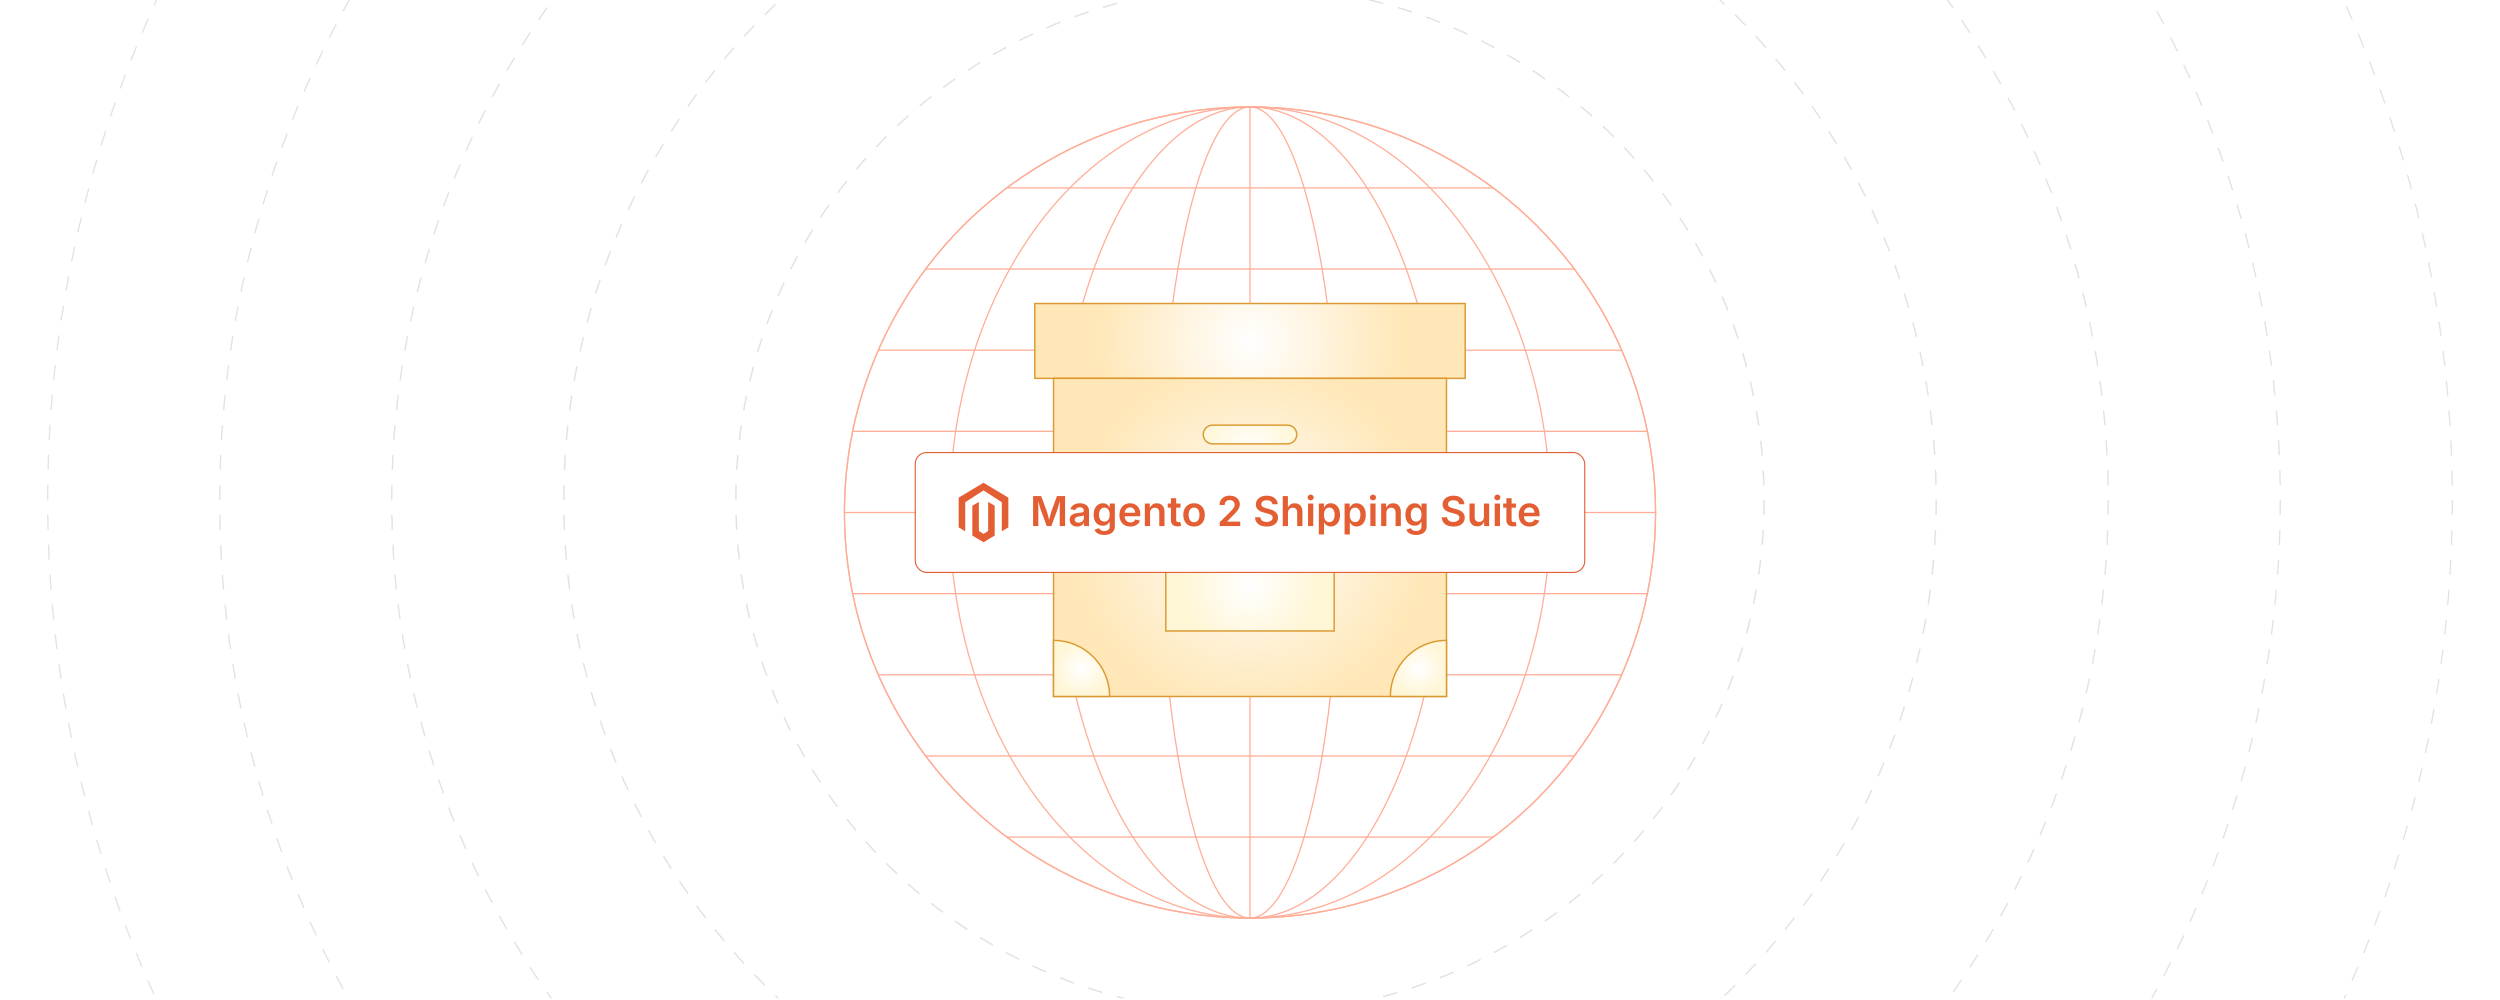 <?xml version="1.0" encoding="UTF-8"?><svg id="Layer_1" xmlns="http://www.w3.org/2000/svg" xmlns:xlink="http://www.w3.org/1999/xlink" viewBox="0 0 1000 400"><defs><clipPath id="clippath"><rect width="999.619" height="399.311" fill="none" stroke-width="0"/></clipPath><filter id="drop-shadow-1" filterUnits="userSpaceOnUse"><feOffset dx="0" dy="5"/><feGaussianBlur result="blur" stdDeviation="4"/><feFlood flood-color="#333" flood-opacity=".09"/><feComposite in2="blur" operator="in"/><feComposite in="SourceGraphic"/></filter><radialGradient id="radial-gradient" cx="500" cy="136.376" fx="500" fy="136.376" r="61.781" gradientUnits="userSpaceOnUse"><stop offset="0" stop-color="#fff"/><stop offset="1" stop-color="#ffe7b7"/></radialGradient><radialGradient id="radial-gradient-2" cy="214.97" fy="214.97" r="71.502" xlink:href="#radial-gradient"/><radialGradient id="radial-gradient-3" cx="500.002" cy="181.288" fx="500.002" fy="181.288" r="20.155" gradientUnits="userSpaceOnUse"><stop offset="0" stop-color="#fff"/><stop offset="1" stop-color="#fff6d6"/></radialGradient><radialGradient id="radial-gradient-4" cx="499.998" cy="233.683" fx="499.998" fy="233.683" r="27.246" xlink:href="#radial-gradient-3"/><radialGradient id="radial-gradient-5" cx="567.367" cy="267.367" fx="567.367" fy="267.367" r="11.228" xlink:href="#radial-gradient-3"/><radialGradient id="radial-gradient-6" cx="432.633" cy="267.367" fx="432.633" fy="267.367" r="11.228" xlink:href="#radial-gradient-3"/><filter id="drop-shadow-2" filterUnits="userSpaceOnUse"><feOffset dx="0" dy="5"/><feGaussianBlur result="blur-2" stdDeviation="4"/><feFlood flood-color="#333" flood-opacity=".09"/><feComposite in2="blur-2" operator="in"/><feComposite in="SourceGraphic"/></filter></defs><g clip-path="url(#clippath)"><circle cx="500" cy="200" r="68.028" fill="none" stroke="#e2e2e2" stroke-dasharray="0 0 5.937 5.937" stroke-miterlimit="10" stroke-width=".623"/><circle cx="500" cy="200" r="136.845" transform="translate(5.025 412.132) rotate(-45)" fill="none" stroke="#e2e2e2" stroke-dasharray="0 0 5.971 5.971" stroke-miterlimit="10" stroke-width=".608"/><circle cx="500" cy="200" r="205.661" fill="none" stroke="#e2e2e2" stroke-dasharray="0 0 5.983 5.983" stroke-miterlimit="10" stroke-width=".592"/><circle cx="500" cy="200" r="274.478" fill="none" stroke="#e2e2e2" stroke-dasharray="0 0 5.988 5.988" stroke-miterlimit="10" stroke-width=".577"/><circle cx="500" cy="200" r="343.295" fill="none" stroke="#e2e2e2" stroke-dasharray="0 0 5.992 5.992" stroke-miterlimit="10" stroke-width=".562"/><circle cx="500" cy="200" r="412.111" fill="none" stroke="#e2e2e2" stroke-dasharray="0 0 5.994 5.994" stroke-miterlimit="10" stroke-width=".546"/><circle cx="500" cy="200" r="480.928" fill="none" stroke="#e2e2e2" stroke-dasharray="0 0 5.996 5.996" stroke-miterlimit="10" stroke-width=".531"/><circle cx="500" cy="200" r="549.745" fill="none" stroke="#e2e2e2" stroke-dasharray="0 0 5.997 5.997" stroke-miterlimit="10" stroke-width=".515"/><circle cx="500" cy="200" r="618.561" fill="none" stroke="#e2e2e2" stroke-dasharray="0 0 5.998 5.998" stroke-miterlimit="10" stroke-width=".5"/></g><g filter="url(#drop-shadow-1)"><circle cx="500" cy="200" r="162.229" fill="#fff" stroke="#ffad97" stroke-miterlimit="10" stroke-width=".515"/><circle cx="500" cy="200" r="162.229" fill="none" stroke="#ffad97" stroke-miterlimit="10" stroke-width=".515"/><ellipse cx="500" cy="200" rx="120.181" ry="162.229" fill="none" stroke="#ffad97" stroke-miterlimit="10" stroke-width=".515"/><ellipse cx="500" cy="200" rx="78.133" ry="162.229" fill="none" stroke="#ffad97" stroke-miterlimit="10" stroke-width=".515"/><ellipse cx="500" cy="200" rx="36.085" ry="162.229" fill="none" stroke="#ffad97" stroke-miterlimit="10" stroke-width=".515"/><line x1="500" y1="37.771" x2="500" y2="362.229" fill="none" stroke="#ffad97" stroke-miterlimit="10" stroke-width=".515"/><line x1="402.727" y1="70.157" x2="597.273" y2="70.157" fill="none" stroke="#ffad97" stroke-miterlimit="10" stroke-width=".515"/><line x1="337.771" y1="200" x2="662.229" y2="200" fill="none" stroke="#ffad97" stroke-miterlimit="10" stroke-width=".515"/><line x1="341.02" y1="167.539" x2="658.98" y2="167.539" fill="none" stroke="#ffad97" stroke-miterlimit="10" stroke-width=".515"/><line x1="351.187" y1="135.078" x2="648.813" y2="135.078" fill="none" stroke="#ffad97" stroke-miterlimit="10" stroke-width=".515"/><line x1="370.295" y1="102.617" x2="629.705" y2="102.617" fill="none" stroke="#ffad97" stroke-miterlimit="10" stroke-width=".515"/><line x1="597.273" y1="329.843" x2="402.727" y2="329.843" fill="none" stroke="#ffad97" stroke-miterlimit="10" stroke-width=".515"/><line x1="658.98" y1="232.461" x2="341.02" y2="232.461" fill="none" stroke="#ffad97" stroke-miterlimit="10" stroke-width=".515"/><line x1="648.813" y1="264.922" x2="351.187" y2="264.922" fill="none" stroke="#ffad97" stroke-miterlimit="10" stroke-width=".515"/><line x1="629.705" y1="297.383" x2="370.295" y2="297.383" fill="none" stroke="#ffad97" stroke-miterlimit="10" stroke-width=".515"/></g><g id="box"><path d="M413.92,121.406h172.159v29.941h-172.159v-29.941Z" fill="url(#radial-gradient)" stroke="#db9a31" stroke-miterlimit="10" stroke-width=".586"/><path d="M421.406,151.346h157.189v127.248h-157.189v-127.248Z" fill="url(#radial-gradient-2)" stroke="#db9a31" stroke-miterlimit="10" stroke-width=".586"/><path d="M522.454,185.028h-44.914c-2.065,0-3.736,1.68-3.736,3.745s1.671,3.745,3.736,3.745h44.914c2.065,0,3.745-1.68,3.745-3.745s-1.68-3.745-3.745-3.745ZM514.973,170.057h-29.943c-2.065,0-3.745,1.68-3.745,3.745s1.68,3.745,3.745,3.745h29.943c2.065,0,3.736-1.68,3.736-3.745s-1.671-3.745-3.736-3.745Z" fill="url(#radial-gradient-3)" stroke="#db9a31" stroke-miterlimit="10" stroke-width=".586"/><rect x="466.314" y="214.971" width="67.366" height="37.424" fill="url(#radial-gradient-4)" stroke="#db9a31" stroke-miterlimit="10" stroke-width=".586"/><path d="M578.594,256.139v22.456h-22.456c0-12.402,10.054-22.456,22.456-22.456Z" fill="url(#radial-gradient-5)" stroke="#db9a31" stroke-miterlimit="10" stroke-width=".586"/><path d="M443.861,278.594h-22.456v-22.456c12.402,0,22.456,10.054,22.456,22.456Z" fill="url(#radial-gradient-6)" stroke="#db9a31" stroke-miterlimit="10" stroke-width=".586"/></g><g filter="url(#drop-shadow-2)"><rect x="366.106" y="176.016" width="267.789" height="47.968" rx="4.54" ry="4.54" fill="#fff" stroke="#e45e34" stroke-miterlimit="10" stroke-width=".454"/><polygon points="403.339 194.053 403.339 205.954 400.719 207.524 400.719 195.896 393.404 191.159 386.088 195.896 386.088 207.524 383.468 205.954 383.468 194.053 393.404 188.102 403.339 194.053" fill="#e45e34" stroke-width="0"/><polyline points="393.404 211.898 390.737 210.301 388.927 209.216 388.927 197.315 391.547 195.745 391.547 207.373 393.404 208.574 395.26 207.373 395.26 195.745 397.88 197.315 397.88 209.216 396.068 210.301 393.404 211.898" fill="#e45e34" stroke-width="0"/><path d="M413.229,205.432v-12.012h3.241l2.281,6.199c.081.231.171.528.27.891.1.363.202.754.307,1.173.104.42.204.829.298,1.229.094.4.173.754.238,1.061h-.436c.064-.301.144-.649.238-1.044.094-.396.193-.804.298-1.226s.207-.815.307-1.181c.099-.366.187-.667.262-.903l2.257-6.199h3.249v12.012h-2.145v-6.062c0-.258.002-.569.008-.936.005-.365.013-.758.024-1.177s.021-.843.032-1.27c.011-.428.016-.834.016-1.222h.153c-.107.425-.225.858-.351,1.303-.126.443-.251.873-.375,1.289-.124.417-.241.8-.351,1.149-.11.35-.206.637-.286.862l-2.217,6.062h-1.83l-2.249-6.062c-.081-.226-.176-.509-.286-.851-.11-.341-.229-.719-.355-1.133-.126-.413-.252-.845-.379-1.294-.126-.448-.251-.891-.375-1.326h.178c.005.36.013.751.024,1.173.011.423.021.846.028,1.271.008.424.016.823.024,1.197.008.373.012.694.012.963v6.062h-2.112Z" fill="#e45e34" stroke-width="0"/><path d="M430.876,205.617c-.57,0-1.083-.104-1.54-.311-.457-.207-.817-.512-1.08-.915-.264-.403-.395-.9-.395-1.491,0-.511.095-.933.286-1.266s.449-.6.774-.799c.325-.198.692-.349,1.101-.451.408-.102.833-.175,1.273-.218.521-.059.946-.109,1.274-.153.328-.043.568-.112.722-.209.153-.097.229-.247.229-.451v-.041c0-.295-.059-.547-.177-.754-.118-.206-.294-.365-.528-.476-.234-.109-.523-.165-.867-.165-.35,0-.652.054-.907.161s-.463.247-.625.419c-.162.173-.28.358-.355.557l-1.943-.395c.177-.532.452-.972.822-1.318.371-.347.813-.606,1.326-.778s1.071-.258,1.673-.258c.425,0,.853.05,1.286.149.432.1.829.268,1.189.504.36.236.65.554.871.951s.331.897.331,1.499v6.022h-2.007v-1.241h-.081c-.135.252-.318.487-.552.705s-.524.393-.871.524c-.347.131-.757.197-1.229.197ZM431.417,204.061c.436,0,.81-.086,1.125-.259.314-.172.559-.398.734-.681.174-.282.262-.59.262-.923v-1.064c-.07.054-.187.104-.351.153-.164.048-.347.091-.548.129-.201.037-.4.069-.596.097-.196.027-.362.048-.496.064-.312.043-.594.113-.846.21-.253.097-.451.232-.593.407-.143.174-.214.401-.214.681,0,.258.066.475.198.649s.312.308.54.398c.229.092.49.138.786.138Z" fill="#e45e34" stroke-width="0"/><path d="M441.728,208.995c-.721,0-1.348-.092-1.883-.274s-.973-.432-1.314-.745c-.341-.314-.587-.671-.738-1.068l1.774-.637c.097.166.229.338.399.516s.395.323.677.439c.282.115.641.173,1.076.173.65,0,1.171-.151,1.564-.455.392-.304.588-.778.588-1.423v-1.701h-.177c-.102.215-.252.437-.451.665-.199.229-.467.421-.802.576-.336.156-.765.234-1.286.234-.688,0-1.312-.163-1.874-.488-.562-.325-1.008-.812-1.338-1.463s-.496-1.465-.496-2.442c0-.989.167-1.825.5-2.508.333-.683.781-1.201,1.342-1.556s1.189-.532,1.882-.532c.532,0,.97.089,1.314.266.344.178.618.392.822.642.204.25.36.482.467.697h.113v-1.491h2.056v9.037c0,.801-.183,1.463-.548,1.987-.366.523-.865.913-1.5,1.169-.634.255-1.357.383-2.168.383ZM441.744,203.642c.457,0,.843-.108,1.161-.326.317-.218.559-.533.726-.947s.25-.908.25-1.483c0-.569-.082-1.068-.246-1.495-.164-.428-.404-.761-.721-1-.317-.239-.707-.358-1.169-.358-.473,0-.87.125-1.189.375-.32.249-.56.588-.721,1.016-.162.427-.242.915-.242,1.463,0,.554.082,1.037.246,1.451.164.414.406.735.726.963.32.229.713.343,1.181.343Z" fill="#e45e34" stroke-width="0"/><path d="M452.152,205.617c-.909,0-1.689-.19-2.342-.572-.653-.382-1.155-.919-1.507-1.612s-.528-1.511-.528-2.451c0-.93.173-1.744.52-2.442.347-.699.838-1.246,1.476-1.641.637-.396,1.385-.593,2.245-.593.548,0,1.071.089,1.568.266.497.178.938.452,1.322.822.384.371.685.843.903,1.415s.327,1.254.327,2.044v.661h-7.369v-1.427h6.329l-.983.419c0-.505-.078-.95-.234-1.334-.156-.385-.388-.684-.697-.899-.309-.215-.695-.322-1.157-.322-.462,0-.854.109-1.177.326-.322.218-.568.509-.738.871-.169.363-.254.768-.254,1.213v.984c0,.569.097,1.051.291,1.442.193.393.464.688.814.887.349.199.755.299,1.217.299.307,0,.584-.045.834-.133.25-.089.466-.221.649-.396s.32-.388.411-.641l1.927.395c-.145.484-.392.907-.742,1.27-.349.363-.786.646-1.31.847-.524.202-1.122.303-1.793.303Z" fill="#e45e34" stroke-width="0"/><path d="M460.028,200.151v5.28h-2.096v-9.013h1.983l.032,2.225h-.169c.253-.779.624-1.363,1.113-1.753.489-.39,1.102-.585,1.838-.585.618,0,1.158.132,1.621.396.462.263.821.647,1.076,1.152s.383,1.121.383,1.847v5.731h-2.096v-5.409c0-.603-.156-1.075-.468-1.419-.312-.344-.742-.517-1.29-.517-.371,0-.701.081-.992.242-.29.161-.519.396-.685.705-.167.31-.25.682-.25,1.117Z" fill="#e45e34" stroke-width="0"/><path d="M472.201,196.419v1.645h-5.119v-1.645h5.119ZM468.364,194.274h2.096v8.618c0,.327.07.568.209.721.14.153.368.23.686.23.097,0,.224-.013.383-.036.159-.024.286-.048.383-.069l.331,1.621c-.231.069-.467.119-.709.148-.242.03-.473.045-.693.045-.865,0-1.529-.215-1.991-.646-.462-.43-.693-1.042-.693-1.838v-8.795Z" fill="#e45e34" stroke-width="0"/><path d="M477.611,205.617c-.876,0-1.637-.195-2.281-.585-.645-.39-1.144-.932-1.496-1.628s-.528-1.507-.528-2.431c0-.936.176-1.754.528-2.455s.851-1.245,1.496-1.633c.645-.387,1.405-.58,2.281-.58.881,0,1.645.193,2.29.58.645.388,1.144.932,1.496,1.633s.528,1.52.528,2.455c0,.924-.176,1.734-.528,2.431s-.851,1.238-1.496,1.628-1.408.585-2.29.585ZM477.611,203.916c.489,0,.896-.132,1.221-.395.325-.264.567-.618.726-1.064.159-.446.238-.943.238-1.491,0-.554-.079-1.054-.238-1.5-.158-.446-.4-.801-.726-1.064-.325-.263-.732-.395-1.221-.395s-.894.132-1.213.395c-.32.264-.559.617-.717,1.061-.159.443-.238.944-.238,1.504,0,.548.079,1.045.238,1.491.158.446.397.801.717,1.064.32.263.724.395,1.213.395Z" fill="#e45e34" stroke-width="0"/><path d="M487.881,205.432v-1.548l4.168-4.104c.393-.403.722-.761.988-1.072s.468-.614.604-.907c.137-.293.206-.611.206-.955,0-.376-.087-.701-.262-.976-.175-.273-.411-.484-.709-.633-.298-.147-.638-.222-1.02-.222-.403,0-.754.081-1.052.242-.298.161-.528.391-.689.689-.161.298-.242.654-.242,1.067h-2.056c0-.757.173-1.418.52-1.982s.825-1.001,1.435-1.311c.61-.309,1.313-.463,2.108-.463.801,0,1.504.15,2.112.451s1.081.713,1.419,1.237c.339.524.508,1.122.508,1.794,0,.446-.083.881-.25,1.306-.167.425-.465.904-.895,1.439-.43.534-1.038,1.178-1.822,1.931l-2.088,2.128v.089h5.232v1.798h-8.215Z" fill="#e45e34" stroke-width="0"/><path d="M506.674,205.617c-.93,0-1.737-.146-2.423-.436s-1.222-.712-1.608-1.266-.597-1.226-.629-2.016h2.12c.038.419.17.769.396,1.048.226.28.523.488.895.625.371.138.782.206,1.233.206.474,0,.891-.073,1.254-.218.362-.146.646-.348.851-.608s.307-.563.307-.907c0-.312-.091-.569-.271-.774-.18-.204-.433-.377-.758-.52s-.705-.268-1.141-.375l-1.362-.354c-1.005-.258-1.789-.647-2.351-1.169s-.842-1.207-.842-2.056c0-.71.19-1.331.572-1.862.382-.532.902-.945,1.563-1.238.661-.292,1.411-.438,2.25-.438.854,0,1.604.147,2.249.443.645.295,1.148.704,1.512,1.225.362.521.552,1.115.568,1.782h-2.088c-.055-.517-.284-.915-.689-1.197-.406-.282-.935-.424-1.584-.424-.452,0-.84.069-1.165.206s-.575.324-.75.561-.262.508-.262.814c0,.333.104.607.31.822.207.215.468.387.782.516s.633.233.955.314l1.121.29c.446.107.879.25,1.298.428.419.177.797.401,1.133.673s.604.601.802.987c.199.387.299.842.299,1.362,0,.704-.181,1.324-.54,1.858-.36.535-.879.951-1.557,1.25-.677.298-1.494.447-2.45.447Z" fill="#e45e34" stroke-width="0"/><path d="M515.195,200.151v5.28h-2.097v-12.012h2.064v5.224h-.218c.252-.779.623-1.363,1.112-1.753s1.102-.585,1.838-.585c.618,0,1.159.132,1.625.396.465.263.824.647,1.08,1.152.255.505.383,1.121.383,1.847v5.731h-2.104v-5.409c0-.603-.155-1.075-.468-1.419-.312-.344-.741-.517-1.289-.517-.371,0-.702.081-.992.242s-.519.396-.685.705c-.167.31-.25.682-.25,1.117Z" fill="#e45e34" stroke-width="0"/><path d="M524.256,195.144c-.333,0-.619-.112-.858-.338-.239-.227-.358-.495-.358-.807,0-.322.119-.595.358-.818.239-.223.525-.334.858-.334.339,0,.628.111.867.334.239.224.358.493.358.811s-.119.588-.358.814c-.239.226-.528.338-.867.338ZM523.208,205.432v-9.013h2.097v9.013h-2.097Z" fill="#e45e34" stroke-width="0"/><path d="M527.529,208.802v-12.383h2.048v1.491h.137c.107-.215.261-.446.46-.693.198-.247.469-.461.811-.641.341-.181.777-.271,1.31-.271.698,0,1.327.178,1.887.532.559.354,1.004.877,1.334,1.568.331.69.496,1.535.496,2.535,0,.989-.161,1.83-.484,2.523-.322.693-.765,1.221-1.326,1.584-.562.362-1.199.544-1.914.544-.511,0-.938-.087-1.282-.262s-.618-.386-.822-.633-.36-.479-.468-.693h-.088v4.797h-2.097ZM531.722,203.867c.468,0,.859-.127,1.177-.383.317-.255.557-.604.718-1.048s.242-.944.242-1.503c0-.56-.08-1.058-.238-1.496-.158-.438-.396-.782-.714-1.031-.316-.25-.712-.375-1.185-.375-.462,0-.852.12-1.169.362s-.558.579-.722,1.012-.246.942-.246,1.528c0,.585.082,1.099.246,1.539.164.441.406.783.726,1.028.319.244.708.366,1.165.366Z" fill="#e45e34" stroke-width="0"/><path d="M537.832,208.802v-12.383h2.048v1.491h.137c.107-.215.261-.446.46-.693.198-.247.469-.461.811-.641.341-.181.777-.271,1.31-.271.698,0,1.327.178,1.887.532.559.354,1.004.877,1.334,1.568.331.69.496,1.535.496,2.535,0,.989-.161,1.83-.484,2.523-.322.693-.765,1.221-1.326,1.584-.562.362-1.199.544-1.914.544-.511,0-.938-.087-1.282-.262s-.618-.386-.822-.633-.36-.479-.468-.693h-.088v4.797h-2.097ZM542.024,203.867c.468,0,.859-.127,1.177-.383.317-.255.557-.604.718-1.048s.242-.944.242-1.503c0-.56-.08-1.058-.238-1.496-.158-.438-.396-.782-.714-1.031-.316-.25-.712-.375-1.185-.375-.462,0-.852.12-1.169.362s-.558.579-.722,1.012-.246.942-.246,1.528c0,.585.082,1.099.246,1.539.164.441.406.783.726,1.028.319.244.708.366,1.165.366Z" fill="#e45e34" stroke-width="0"/><path d="M549.183,195.144c-.333,0-.619-.112-.858-.338-.239-.227-.358-.495-.358-.807,0-.322.119-.595.358-.818.239-.223.525-.334.858-.334.339,0,.628.111.867.334.239.224.358.493.358.811s-.119.588-.358.814c-.239.226-.528.338-.867.338ZM548.135,205.432v-9.013h2.097v9.013h-2.097Z" fill="#e45e34" stroke-width="0"/><path d="M554.553,200.151v5.28h-2.097v-9.013h1.983l.032,2.225h-.169c.252-.779.623-1.363,1.112-1.753s1.102-.585,1.838-.585c.618,0,1.158.132,1.62.396.463.263.821.647,1.076,1.152.256.505.384,1.121.384,1.847v5.731h-2.097v-5.409c0-.603-.155-1.075-.468-1.419-.312-.344-.741-.517-1.289-.517-.371,0-.702.081-.992.242s-.519.396-.685.705c-.167.31-.25.682-.25,1.117Z" fill="#e45e34" stroke-width="0"/><path d="M566.443,208.995c-.72,0-1.348-.092-1.882-.274-.535-.183-.974-.432-1.314-.745-.342-.314-.587-.671-.737-1.068l1.773-.637c.097.166.229.338.398.516.17.178.396.323.678.439.282.115.641.173,1.076.173.65,0,1.172-.151,1.564-.455.392-.304.588-.778.588-1.423v-1.701h-.177c-.103.215-.253.437-.452.665-.198.229-.466.421-.802.576-.336.156-.765.234-1.286.234-.688,0-1.312-.163-1.874-.488s-1.008-.812-1.339-1.463c-.33-.65-.495-1.465-.495-2.442,0-.989.166-1.825.5-2.508.333-.683.78-1.201,1.342-1.556s1.189-.532,1.883-.532c.532,0,.97.089,1.313.266.344.178.618.392.822.642s.36.482.468.697h.113v-1.491h2.056v9.037c0,.801-.183,1.463-.549,1.987-.365.523-.865.913-1.499,1.169-.635.255-1.357.383-2.169.383ZM566.46,203.642c.456,0,.844-.108,1.161-.326.316-.218.559-.533.726-.947.166-.414.249-.908.249-1.483,0-.569-.082-1.068-.245-1.495-.164-.428-.405-.761-.722-1-.317-.239-.707-.358-1.169-.358-.474,0-.87.125-1.189.375-.319.249-.561.588-.722,1.016-.161.427-.241.915-.241,1.463,0,.554.081,1.037.245,1.451s.406.735.726.963c.32.229.714.343,1.182.343Z" fill="#e45e34" stroke-width="0"/><path d="M581.358,205.617c-.93,0-1.737-.146-2.423-.436s-1.222-.712-1.608-1.266-.597-1.226-.629-2.016h2.12c.038.419.17.769.396,1.048.226.28.523.488.895.625.371.138.782.206,1.233.206.474,0,.891-.073,1.254-.218.362-.146.646-.348.851-.608s.307-.563.307-.907c0-.312-.091-.569-.271-.774-.18-.204-.433-.377-.758-.52s-.705-.268-1.141-.375l-1.362-.354c-1.005-.258-1.789-.647-2.351-1.169s-.842-1.207-.842-2.056c0-.71.19-1.331.572-1.862.382-.532.902-.945,1.563-1.238.661-.292,1.411-.438,2.25-.438.854,0,1.604.147,2.249.443.645.295,1.148.704,1.512,1.225.362.521.552,1.115.568,1.782h-2.088c-.055-.517-.284-.915-.689-1.197-.406-.282-.935-.424-1.584-.424-.452,0-.84.069-1.165.206s-.575.324-.75.561-.262.508-.262.814c0,.333.104.607.31.822.207.215.468.387.782.516s.633.233.955.314l1.121.29c.446.107.879.25,1.298.428.419.177.797.401,1.133.673s.604.601.802.987c.199.387.299.842.299,1.362,0,.704-.181,1.324-.54,1.858-.36.535-.879.951-1.557,1.25-.677.298-1.494.447-2.45.447Z" fill="#e45e34" stroke-width="0"/><path d="M590.871,205.545c-.618,0-1.159-.132-1.624-.396-.466-.264-.825-.648-1.081-1.157-.255-.508-.383-1.121-.383-1.842v-5.731h2.097v5.409c0,.602.157,1.075.472,1.419.313.344.745.516,1.294.516.37,0,.701-.08.991-.241.29-.162.518-.398.681-.71.164-.312.246-.683.246-1.112v-5.28h2.104v9.013h-1.991l-.024-2.225h.161c-.253.784-.626,1.37-1.12,1.757-.495.387-1.103.581-1.822.581Z" fill="#e45e34" stroke-width="0"/><path d="M598.94,195.144c-.333,0-.619-.112-.858-.338-.239-.227-.358-.495-.358-.807,0-.322.119-.595.358-.818.239-.223.525-.334.858-.334.339,0,.628.111.867.334.239.224.358.493.358.811s-.119.588-.358.814c-.239.226-.528.338-.867.338ZM597.893,205.432v-9.013h2.097v9.013h-2.097Z" fill="#e45e34" stroke-width="0"/><path d="M606.382,196.419v1.645h-5.119v-1.645h5.119ZM602.545,194.274h2.096v8.618c0,.327.07.568.21.721.14.153.368.23.685.23.097,0,.225-.013.384-.036.158-.024.286-.048.383-.069l.33,1.621c-.231.069-.468.119-.709.148-.242.03-.474.045-.693.045-.865,0-1.529-.215-1.991-.646-.463-.43-.693-1.042-.693-1.838v-8.795Z" fill="#e45e34" stroke-width="0"/><path d="M611.863,205.617c-.908,0-1.688-.19-2.342-.572s-1.155-.919-1.508-1.612c-.352-.693-.527-1.511-.527-2.451,0-.93.173-1.744.52-2.442.347-.699.839-1.246,1.476-1.641.637-.396,1.385-.593,2.245-.593.548,0,1.071.089,1.568.266.497.178.938.452,1.322.822.384.371.685.843.902,1.415s.326,1.254.326,2.044v.661h-7.368v-1.427h6.329l-.984.419c0-.505-.077-.95-.233-1.334-.156-.385-.389-.684-.697-.899-.31-.215-.694-.322-1.157-.322-.462,0-.854.109-1.177.326-.322.218-.568.509-.737.871-.17.363-.254.768-.254,1.213v.984c0,.569.097,1.051.29,1.442.193.393.465.688.814.887.349.199.755.299,1.217.299.307,0,.585-.045.835-.133.249-.089.466-.221.648-.396s.319-.388.411-.641l1.927.395c-.146.484-.393.907-.741,1.27-.35.363-.786.646-1.311.847-.523.202-1.122.303-1.794.303Z" fill="#e45e34" stroke-width="0"/></g></svg>